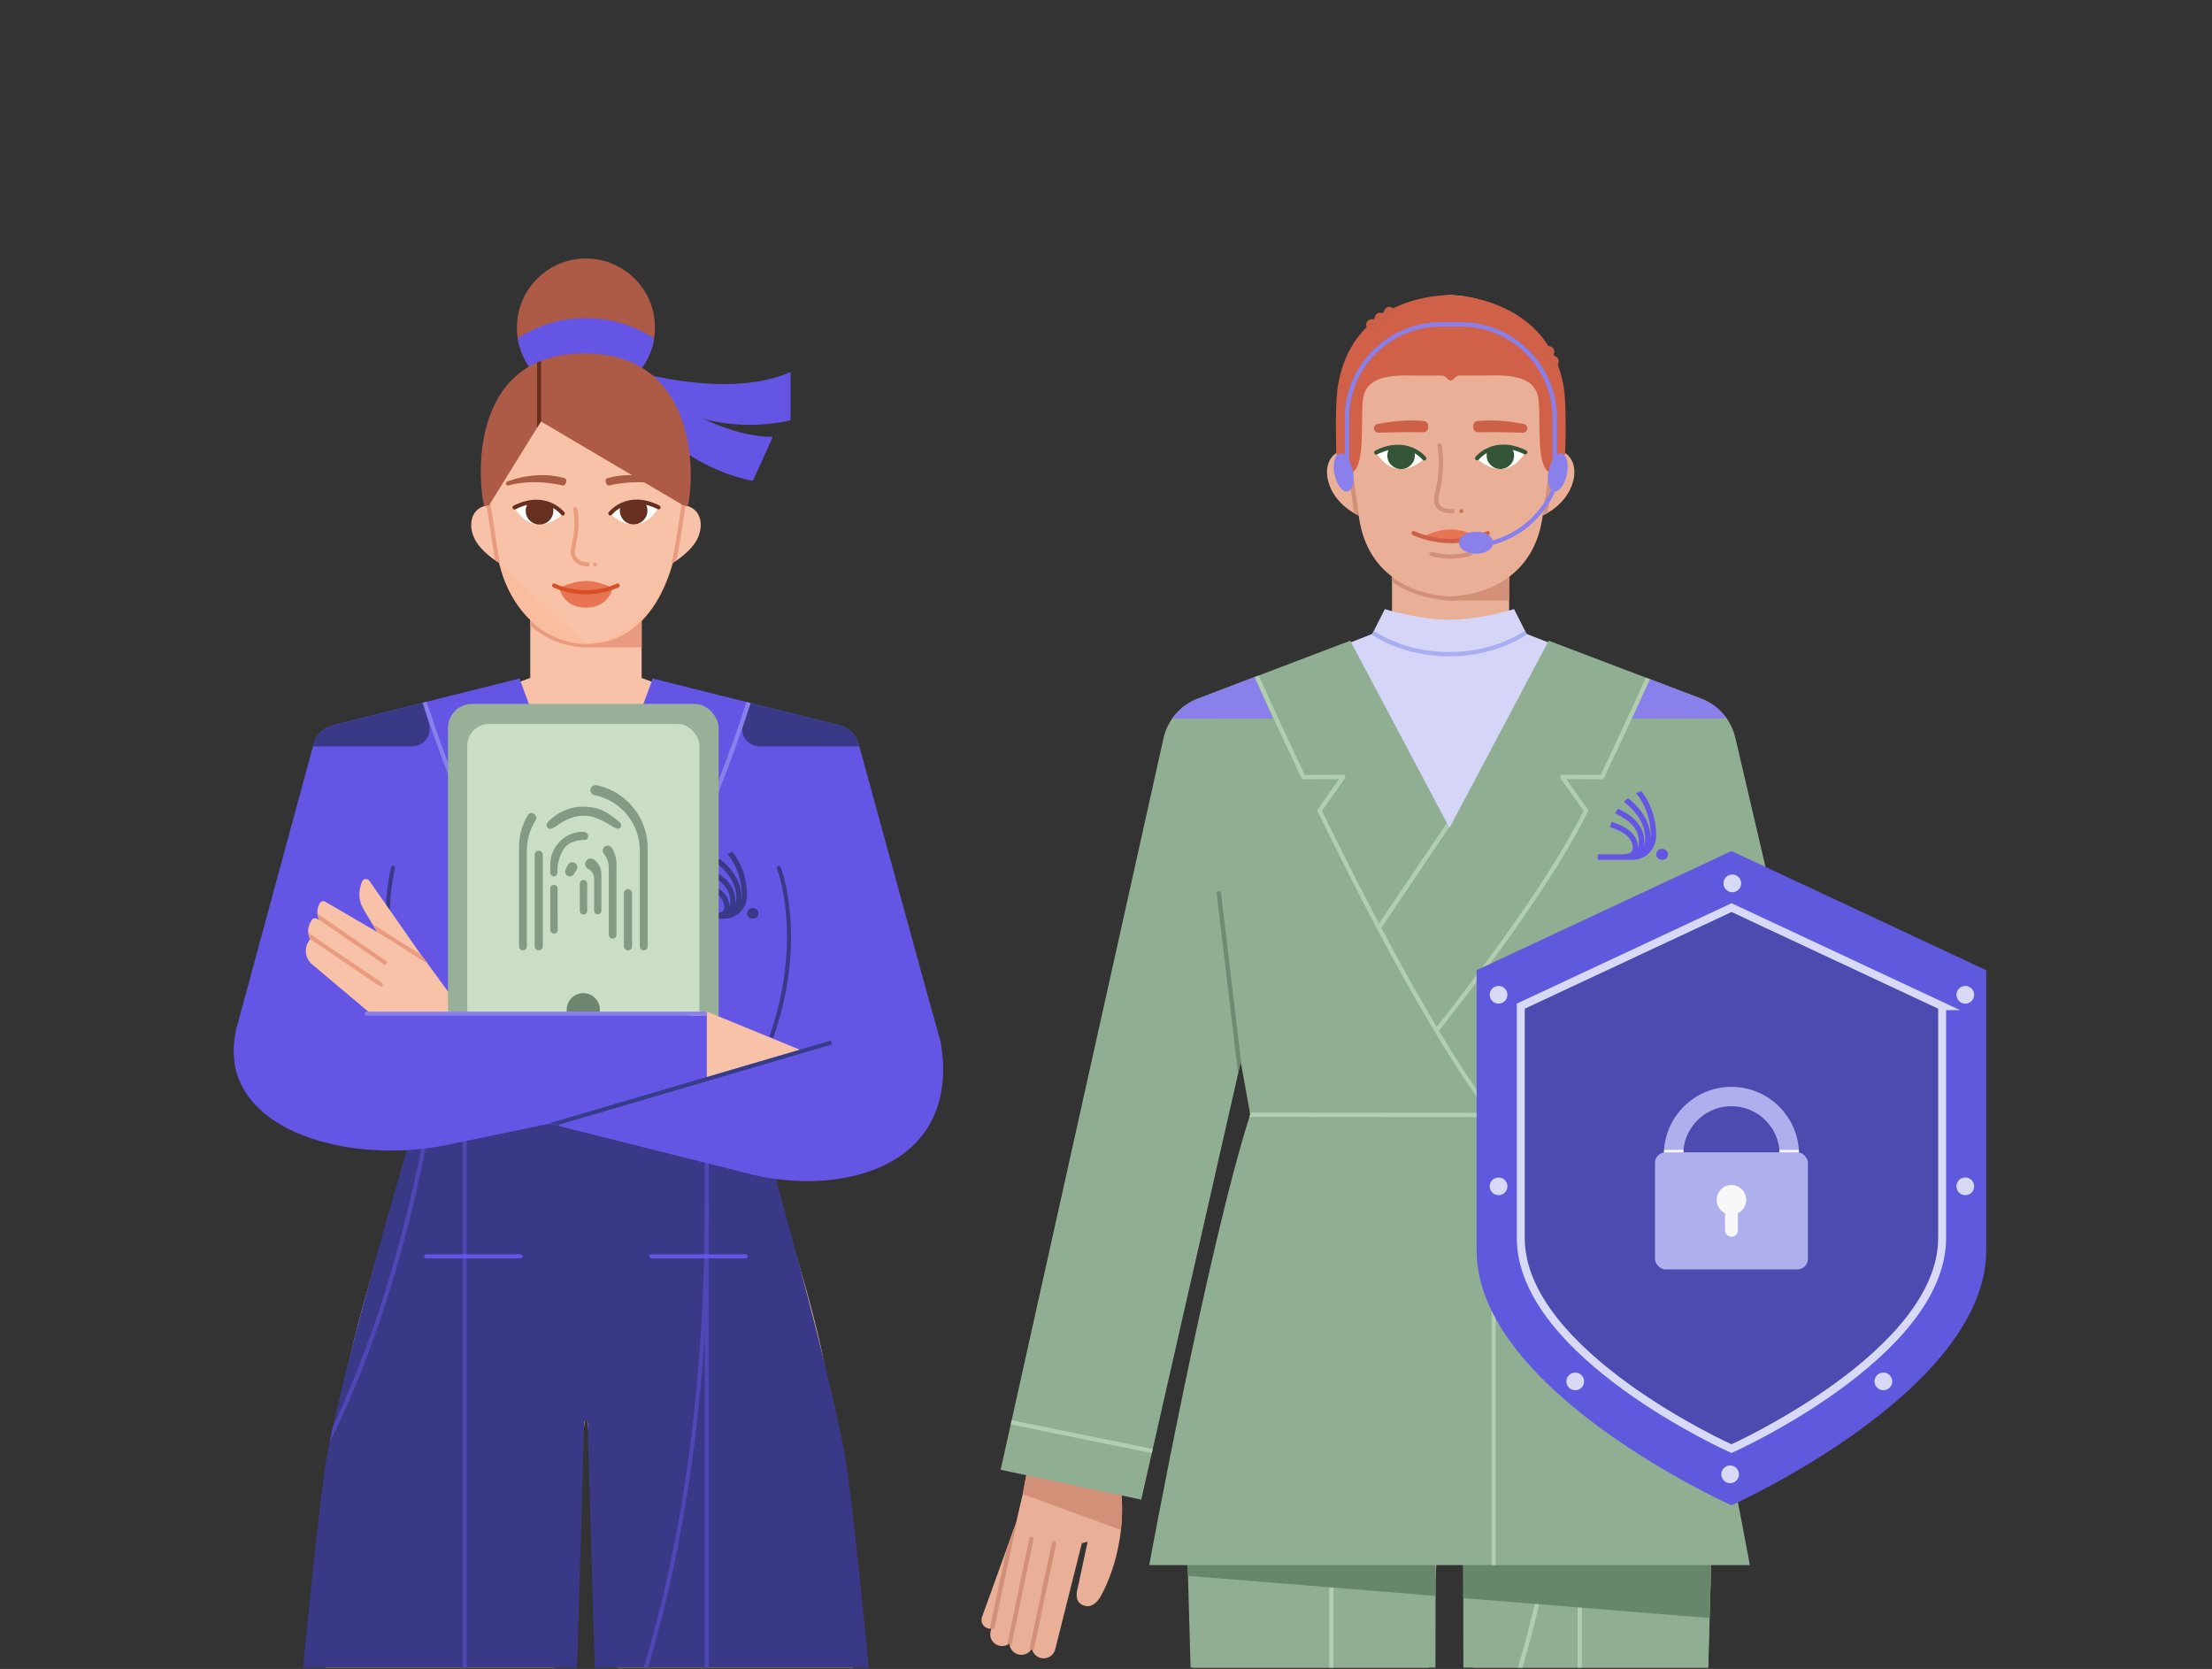 <?xml version="1.0" encoding="UTF-8"?>
<svg xmlns="http://www.w3.org/2000/svg" xmlns:xlink="http://www.w3.org/1999/xlink" id="Layer_1" data-name="Layer 1" viewBox="0 0 570 430">
  <rect x="0" y="0" width="570" height="430" fill="#333333" stroke="none"/>
  <defs>
    <style>
      .cls-1, .cls-2, .cls-3 {
        fill: none;
      }

      .cls-4 {
        clip-path: url(#clippath);
      }

      .cls-5 {
        fill: #f8c2a9;
      }

      .cls-6 {
        fill: #f8f8fa;
      }

      .cls-7 {
        fill: #eaaf97;
      }

      .cls-8 {
        fill: #e89b7f;
      }

      .cls-9 {
        fill: #fff;
      }

      .cls-10 {
        fill: #edb29a;
      }

      .cls-11 {
        fill: #e77453;
      }

      .cls-12 {
        fill: #fbbda0;
      }

      .cls-13 {
        fill: #672f20;
      }

      .cls-14 {
        fill: #67876b;
      }

      .cls-15 {
        fill: #98b097;
      }

      .cls-16 {
        fill: #8a80ec;
      }

      .cls-17 {
        fill: #8fae92;
      }

      .cls-18 {
        fill: #b3cdb1;
      }

      .cls-19 {
        fill: #d06148;
      }

      .cls-20 {
        fill: #a9aef3;
      }

      .cls-21 {
        fill: #b0afee;
      }

      .cls-22 {
        fill: #cd6148;
      }

      .cls-23 {
        fill: #d29079;
      }

      .cls-24 {
        fill: #c47657;
      }

      .cls-25 {
        fill: #ad5b46;
      }

      .cls-26 {
        fill: #d4d7f8;
      }

      .cls-27 {
        fill: #d4d5f7;
      }

      .cls-28 {
        fill: #d7d9f7;
      }

      .cls-29 {
        fill: #cadec5;
      }

      .cls-30 {
        fill: #d74f25;
      }

      .cls-31 {
        fill: #a95b46;
      }

      .cls-32 {
        fill: #363c88;
      }

      .cls-33 {
        fill: #6d866d;
      }

      .cls-34 {
        fill: #6f8a71;
      }

      .cls-35 {
        fill: #6455e4;
      }

      .cls-36 {
        fill: #3a3988;
      }

      .cls-37 {
        fill: #335437;
      }

      .cls-38 {
        fill: #5f5add;
      }

      .cls-39 {
        fill: #839b82;
      }

      .cls-40 {
        fill: #5046b5;
      }

      .cls-41 {
        fill: #4d4ab0;
        stroke: #d7d9f6;
        stroke-width: 2.05px;
      }

      .cls-41, .cls-2, .cls-3 {
        stroke-miterlimit: 10;
      }

      .cls-2 {
        stroke: #b0afee;
        stroke-width: 4.99px;
      }

      .cls-42 {
        clip-path: url(#clippath-1);
      }

      .cls-43 {
        clip-path: url(#clippath-4);
      }

      .cls-44 {
        clip-path: url(#clippath-3);
      }

      .cls-45 {
        clip-path: url(#clippath-2);
      }

      .cls-46 {
        clip-path: url(#clippath-7);
      }

      .cls-47 {
        clip-path: url(#clippath-8);
      }

      .cls-48 {
        clip-path: url(#clippath-6);
      }

      .cls-49 {
        clip-path: url(#clippath-5);
      }

      .cls-50 {
        clip-path: url(#clippath-9);
      }

      .cls-51 {
        clip-path: url(#clippath-14);
      }

      .cls-52 {
        clip-path: url(#clippath-13);
      }

      .cls-53 {
        clip-path: url(#clippath-12);
      }

      .cls-54 {
        clip-path: url(#clippath-10);
      }

      .cls-55 {
        clip-path: url(#clippath-15);
      }

      .cls-56 {
        clip-path: url(#clippath-17);
      }

      .cls-57 {
        clip-path: url(#clippath-11);
      }

      .cls-3 {
        stroke: #f8f8fa;
        stroke-linecap: round;
        stroke-width: .64px;
      }
    </style>
    <clipPath id="clippath">
      <rect class="cls-1" x=".47" width="570" height="429.65"></rect>
    </clipPath>
    <clipPath id="clippath-1">
      <path class="cls-1" d="m150.99,143.22c-7.93,0-14.35,6.43-14.35,14.35v29.41c0,7.93,6.43,14.35,14.35,14.35s14.35-6.43,14.35-14.35v-29.41c0-7.93-6.43-14.35-14.35-14.35Z"></path>
    </clipPath>
    <clipPath id="clippath-2">
      <path class="cls-5" d="m150.81,165.56h0c.06,0,.12,0,.18,0,.06,0,.12,0,.18,0h0c9.18-.21,17.88-8.33,22.1-20.46,1.04-.63,5.16-3.28,6.6-6.63,1.72-4.01.26-8-3.96-8.32,0-.41.02-.81.02-1.22v-11.85c0-14.1-10.28-25.25-24.27-25.69-.16,0-.32,0-.49-.01h0c-.06,0-.11,0-.17,0-.06,0-.11,0-.17,0h0c-.16.01-.33.01-.49.02-13.99.44-24.27,11.59-24.27,25.69v11.85c0,.4,0,.8.02,1.2-4.22.33-5.68,4.31-3.96,8.32,1.43,3.35,5.53,5.99,6.59,6.63"></path>
    </clipPath>
    <clipPath id="clippath-3">
      <circle class="cls-1" cx="150.99" cy="84.38" r="17.78"></circle>
    </clipPath>
    <clipPath id="clippath-4">
      <path class="cls-1" d="m150.57,91.03c-28.5,0-27.87,29.9-25.83,39.34l1.33-.25,13.33-21.53,11.6,6.85,24.93,14.68,1.33.25c2.03-9.44,1.8-39.35-26.69-39.34Z"></path>
    </clipPath>
    <clipPath id="clippath-5">
      <path class="cls-1" d="m218.59,380.63c-2.81-22.28-23.16-90.6-23.16-90.6h-88.88s-20.35,68.32-23.16,90.6c-9.31,73.84-25.94,296.52-25.94,296.52h84.14l8.95-310.66c.02-.57.87-.57.89,0l8.95,310.66h84.14s-16.63-222.68-25.94-296.52Z"></path>
    </clipPath>
    <clipPath id="clippath-6">
      <path class="cls-7" d="m288.6,381.36l-.02.04c.02-4.03-.5-7.86-.56-10.21l-20.93-3.1s-2.4,10.23-3.52,16.78h0s-1.75,7.48-1.75,7.48l-8.81,24.36c-.38,1.18.29,2.44,1.5,2.81.31.09.62.12.92.09l-.21.92c-.32,1.63.77,3.2,2.43,3.51.92.17,1.82-.08,2.49-.61.03,1.32.95,2.51,2.32,2.84,1.41.34,2.82-.34,3.45-1.55.18,1.16,1.05,2.16,2.29,2.46h0c1.64.4,3.3-.59,3.7-2.2l6.88-27.38c.52-.11,1.02-.25,1.49-.41h0s-2.58,12.04-2.58,12.04c-.4,1.61-.58,3.68,1.63,4.43,2.51.85,4.1-2.04,4.1-2.04,0,0,7.82-12.4,5.18-30.25Z"></path>
    </clipPath>
    <clipPath id="clippath-7">
      <path class="cls-7" d="m420.96,336.52v.05c2.34-3.28,5.01-6.07,6.44-7.94l18.77,9.76s-4.05,9.69-6.99,15.66h0s-2.96,7.09-2.96,7.09l-7.15,24.89c-.39,1.18-1.67,1.81-2.86,1.4-.3-.1-.57-.26-.8-.46l-.36.87c-.7,1.51-2.5,2.14-4.03,1.42-.85-.4-1.43-1.13-1.66-1.96-.8,1.05-2.24,1.47-3.55.94-1.34-.55-2.09-1.93-1.89-3.28-.83.84-2.12,1.13-3.3.65h0c-1.56-.64-2.33-2.41-1.71-3.95l10.49-26.21c-.36-.4-.68-.8-.97-1.21h0s-4.97,11.26-4.97,11.26c-.62,1.54-1.69,3.32-3.92,2.63-2.53-.79-2.12-4.06-2.12-4.06,0,0,.94-14.63,13.55-27.55Z"></path>
    </clipPath>
    <clipPath id="clippath-8">
      <path class="cls-1" d="m373.83,129.2c-8.34,0-15.11,6.64-15.11,14.83v26.32c0,8.19,6.76,14.83,15.11,14.83s15.11-6.64,15.11-14.83v-26.32c0-8.19-6.76-14.83-15.11-14.83Z"></path>
    </clipPath>
    <clipPath id="clippath-9">
      <path class="cls-1" d="m399.41,115.58c.03-.33.05-.59.05-.78.12-2.41,0-10.59,0-12.24,0-14.45-10.66-25.9-25.22-26.52v-.04s-.24.01-.42.02c-.18,0-.42-.02-.42-.02v.04c-14.56.62-25.22,12.07-25.22,26.52,0,1.66-.12,9.84,0,12.24,0,.19.03.46.05.78-4.85.1-7.12,3.68-6.02,8.21,1.47,6.08,7.4,8.82,7.91,9.05,1.99,15.28,13.86,20.24,23.15,20.78v.05c.18,0,.37-.01.55-.02.19,0,.37.02.55.02v-.05c9.29-.54,21.16-5.5,23.15-20.78.51-.23,6.44-2.97,7.91-9.05,1.1-4.53-1.17-8.11-6.02-8.21Z"></path>
    </clipPath>
    <clipPath id="clippath-10">
      <path class="cls-1" d="m373.7,216.07l26.13-50.22-6.45-2.53-3.23-6.39s-8.44,2.71-16.65,2.73c-8.22-.02-16.65-2.73-16.65-2.73l-3.23,6.39-6.45,2.53,26.13,50.22v.8l.21-.4.21.4v-.8Z"></path>
    </clipPath>
    <clipPath id="clippath-11">
      <path class="cls-1" d="m313.85,678.05l-8.31-292.74h64.43s-.47,292.74-.47,292.74h-55.65Zm119.29,1.08l8.31-293.82h-64.43s.47,293.82.47,293.82h55.65Z"></path>
    </clipPath>
    <clipPath id="clippath-12">
      <path class="cls-1" d="m447.06,362.93l36.23-7.69-36.08-165.01c-1.04-4.68-4.37-8.53-8.85-10.23l-39.28-14.93-25.57,48.24-25.57-48.24-39.28,14.93c-4.48,1.7-7.81,5.55-8.85,10.23l-41.96,188.45,36.23,7.69,25.64-112.76,2.44,13.52c-10.98,34.21-26.02,116.11-26.02,116.11h154.77s-15.04-81.9-26.02-116.11l2.44-13.52,19.76,89.32Z"></path>
    </clipPath>
    <clipPath id="clippath-13">
      <path class="cls-1" d="m237.96,262.52l-.04-.16h0s-16.57-70.39-16.57-70.39c-.6-2.51-2.54-4.48-5.05-5.11l-48.08-12.05-17.18,46.49-17.18-46.49-48.08,12.05c-2.51.63-4.45,2.6-5.05,5.11l-16.54,70.55h0c-6.08,25.67,24.54,37.75,50.41,32.58l27-5.6,50.01,12.56c23.73,6.64,51.83-6.63,46.36-39.54Zm-52.73,0h0s.02,0,.02,0h-.02Z"></path>
    </clipPath>
    <clipPath id="clippath-14">
      <path class="cls-1" d="m95.41,261.06l23.8.29c-.07-.2.66-.54.54-.73l-11.08-14.4-13.46-19.24c-.49-.79-1.67-.65-1.96.24l-.27.82c-.69,2.08-.43,4.36.69,6.23l3.5,5.85-13.34-7.79c-.51-.3-1.15-.12-1.45.39h0c-.8,1.39-.77,3.04-.08,4.36l-.58-.34c-.51-.3-1.15-.12-1.45.39l-.27.47c-.79,1.39-.77,3.03-.08,4.36,0,0-.01.01-.02.02l-.31.44c-1.41,2.04-.91,4.85,1.11,6.28l14.68,12.36h0Z"></path>
    </clipPath>
    <clipPath id="clippath-15">
      <path class="cls-1" d="m237.92,262.34l-.04-.16h0s-16.57-70.39-16.57-70.39c-.6-2.51-2.54-4.48-5.05-5.11l-48.08-12.05-17.18,46.49-17.18-46.49-48.08,12.05c-2.51.63-4.45,2.6-5.05,5.11l-16.54,70.55h0c-6.08,25.67,24.54,37.75,50.41,32.58l27-5.6,50.01,12.56c23.73,6.64,51.83-6.63,46.36-39.54Zm-52.73,0h0s.02,0,.02,0h-.02Z"></path>
    </clipPath>
    <clipPath id="clippath-17">
      <path class="cls-1" d="m463.57,297.43h-4.99c0-6.84-5.57-12.41-12.41-12.41s-12.41,5.57-12.41,12.41h-4.99c0-9.6,7.81-17.4,17.4-17.4s17.4,7.81,17.4,17.4Z"></path>
    </clipPath>
  </defs>
  <g class="cls-4">
    <g>
      <g>
        <path class="cls-5" d="m133.54,141.6s-4.95-2.79-6.53-6.46c-1.71-3.99-.12-7.96,4.32-7.96l2.21,14.43Z"></path>
        <path class="cls-1" d="m175.58,141.63s4.95-2.79,6.53-6.46c1.71-3.99.12-7.96-4.32-7.96l-2.21,14.43Z"></path>
      </g>
      <g>
        <path class="cls-35" d="m160.41,94.81s26.4,8.59,43.31,1.03v12.43s-25.5,7.11-43.31-13.46Z"></path>
        <path class="cls-35" d="m160.07,93.81s20.53,18.68,39.06,18.75l-5.11,11.33s-26.17-4.01-33.94-30.08Z"></path>
      </g>
      <path class="cls-5" d="m150.99,360.67c0-17.17,13.92-31.09,31.09-31.09,15.2,0,27.85,10.91,30.56,25.32,0,0,12.76,54.16,4.63,153.1-.46,13.44-10.86,24.85-24.28,24.85-13.42,0-23.17-10.16-24.29-24.29l-17.72-145.08.13-.02c-.08-.92-.13-1.85-.13-2.79Z"></path>
      <path class="cls-5" d="m150.99,360.67c0-17.17-13.92-31.09-31.09-31.09-15.2,0-27.85,10.91-30.56,25.32,0,0-8.32,29.79-4.63,153.1.46,13.44,10.86,24.85,24.28,24.85s23.17-10.16,24.29-24.29l17.72-145.08-.13-.02c.08-.92.13-1.85.13-2.79Z"></path>
      <path class="cls-5" d="m196.64,297.89c-2.12-7.44-2.61-15.25-1.43-22.89l17.56-82.56-61.81-23.15-61.74,23.13,17.56,82.56c1.18,7.64.69,15.45-1.43,22.89,0,0-16.5,49.01-17.54,65.62h126.47c-2.23-24.15-17.63-65.59-17.63-65.59Z"></path>
      <path class="cls-5" d="m150.99,143.22c-7.93,0-14.35,6.43-14.35,14.35v29.41c0,7.93,6.43,14.35,14.35,14.35s14.35-6.43,14.35-14.35v-29.41c0-7.93-6.43-14.35-14.35-14.35Z"></path>
      <g class="cls-42">
        <path class="cls-8" d="m165.39,138.05c0-7.93-6.43-14.35-14.35-14.35v43.06h14.35v-28.7Z"></path>
        <path class="cls-8" d="m151.16,166.79h-.24s-.63,0-.63,0v-.02c-6.71-.3-12.83-3.65-17.28-9.47-5.13-6.71-7.72-16.28-7.47-27.69.04-1.75.02-6.72,0-9.69v-2.15c0-14.49,10.63-25.76,24.75-26.21h0s.53-.02.53-.02h.23s.64,0,.64,0v.02c14.12.46,24.76,11.72,24.76,26.21v11.85c0,19.59-11.28,36.43-24.75,37.14v.02h-.53Zm0-.52h0,0Zm-.18-.53h.05s.12,0,.12,0c13.14-.29,24.24-16.82,24.24-36.11v-11.85c0-13.92-10.22-24.74-23.76-25.16h-1.28c-13.55.43-23.77,11.24-23.77,25.16v2.14c.02,2.97.04,7.95,0,9.72-.37,17.12,7.06,35.72,24.24,36.1h.16Z"></path>
      </g>
      <path class="cls-12" d="m151.65,91.74c-.16,0-.32,0-.49-.01h0c-.06,0-.11,0-.17,0-.06,0-.11,0-.17,0h0c-.16.01-.33.01-.49.02-13.99.44-24.27,11.59-24.27,25.69,0,1.61-.11,9.52,0,11.85.11,2.41,2.64,16.15,2.64,16.15,3.36,13.37,13,20.28,22.11,20.49h0c.06,0,.12,0,.18,0,.06,0,.12,0,.18,0h0c8.92-.2,17.6-5.29,22.1-20.46,0,0,2.27-11.19,2.66-16.18.18-2.33,0-10.25,0-11.85,0-14.1-10.28-25.25-24.27-25.69Z"></path>
      <g>
        <path class="cls-5" d="m150.81,165.56h0c.06,0,.12,0,.18,0,.06,0,.12,0,.18,0h0c9.18-.21,17.88-8.33,22.1-20.46,1.04-.63,5.16-3.28,6.6-6.63,1.72-4.01.26-8-3.96-8.32,0-.41.02-.81.02-1.22v-11.85c0-14.1-10.28-25.25-24.27-25.69-.16,0-.32,0-.49-.01h0c-.06,0-.11,0-.17,0-.06,0-.11,0-.17,0h0c-.16.01-.33.01-.49.02-13.99.44-24.27,11.59-24.27,25.69v11.85c0,.4,0,.8.02,1.2-4.22.33-5.68,4.31-3.96,8.32,1.43,3.35,5.53,5.99,6.59,6.63"></path>
        <g class="cls-45">
          <path class="cls-8" d="m128.38,146.16c-.25,0-.47-.18-.52-.43-.65-3.5-1.21-7.24-1.66-10.24-.38-2.51-.74-4.88-.9-5.38-.06-.08-.11-.18-.12-.28-.03-.29.19-.55.48-.57.64-.06.65-.07,1.58,6.08.45,3,1.01,6.72,1.66,10.21.05.29-.14.56-.42.61-.03,0-.06,0-.1,0Z"></path>
          <path class="cls-8" d="m173.43,146.48s-.08,0-.12-.01c-.28-.06-.46-.35-.4-.63.98-4.28,1.71-9.2,2.2-12.46.57-3.82.58-3.83.89-4.01.25-.15.57-.07.72.18.11.18.1.39,0,.55-.1.33-.33,1.84-.56,3.44-.49,3.27-1.23,8.22-2.21,12.54-.06.24-.27.41-.51.41Z"></path>
        </g>
      </g>
      <g>
        <path class="cls-8" d="m151.44,145.96h0c-.1,0-2.4-.05-3.62-1.63-.74-.96-.92-2.24-.54-3.81,1.06-4.29.83-7.41.45-9.27-.06-.28.13-.56.41-.62.29-.06.56.12.62.41.4,1.96.65,5.24-.46,9.73-.3,1.24-.19,2.21.34,2.91.91,1.18,2.79,1.23,2.81,1.23.29,0,.52.24.52.53,0,.29-.24.52-.53.52Z"></path>
        <ellipse class="cls-8" cx="153.32" cy="145.43" rx=".5" ry=".48"></ellipse>
      </g>
      <ellipse class="cls-8" cx="150.99" cy="290.03" rx="1.2" ry="1.55"></ellipse>
      <g>
        <path class="cls-11" d="m150.99,149.68c-2.75,0-5.33,1.15-6.88,1.79,0,0,3.33,1.19,6.88,1.14,3.55.05,6.88-1.14,6.88-1.14-1.54-.64-4.12-1.79-6.88-1.79Z"></path>
        <path class="cls-11" d="m150.99,152.61l-6.88-1.14s.9,5.09,6.88,5.09,6.88-5.09,6.88-5.09l-6.88,1.14Z"></path>
        <path class="cls-30" d="m150.99,153.14c-3.25,0-6.57-.92-8.43-1.83-.26-.13-.37-.44-.24-.7.13-.26.44-.37.7-.24,1.3.64,4.45,1.72,7.96,1.72s6.66-1.08,7.96-1.72c.26-.13.58-.02.7.24.13.26.02.58-.24.7-1.86.91-5.18,1.83-8.43,1.83Z"></path>
      </g>
      <g>
        <path class="cls-9" d="m145.19,132.38s-4.46-5.72-12.6-1.63c0,0,4.36,8.72,12.6,1.63Z"></path>
        <path class="cls-13" d="m145.03,132.84c-.16,0-.31-.07-.42-.21-.17-.22-4.15-5.25-11.78-1.41-.26.13-.58.03-.71-.23-.13-.26-.03-.58.23-.71,8.43-4.24,13.05,1.65,13.09,1.71.18.23.13.56-.1.74-.09.07-.21.11-.32.11Z"></path>
        <path class="cls-13" d="m142.23,130.05c.41.21.32.88.35,1.37.1,1.97-1.42,3.64-3.38,3.73-1.97.1-3.64-1.42-3.73-3.38-.04-.85.22-1.64.68-2.28,0,0,3.13-.99,6.09.55Z"></path>
      </g>
      <g>
        <path class="cls-31" d="m145.94,123.86h0c-.02.31-.11.6-.27.87l-.02.04c-.14.24-.43.37-.71.3-1.69-.41-7.81-1.64-13.9-.01-.26.07-.53-.06-.63-.31h0c-.1-.27.03-.57.3-.68,1.75-.68,8.01-2.79,14.76-.87.29.08.49.36.47.67Z"></path>
        <path class="cls-31" d="m156.04,123.86h0c.02.31.11.6.27.87l.02.04c.14.24.43.37.71.3,1.69-.41,7.81-1.64,13.9-.01.26.07.53-.06.63-.31h0c.1-.27-.03-.57-.3-.68-1.75-.68-8.01-2.79-14.76-.87-.29.08-.49.36-.47.67Z"></path>
      </g>
      <g>
        <path class="cls-9" d="m157.11,132.35s4.46-5.72,12.6-1.63c0,0-4.36,8.72-12.6,1.63Z"></path>
        <path class="cls-13" d="m157.27,132.81c-.11,0-.22-.03-.32-.11-.23-.18-.28-.51-.1-.74.05-.06,4.66-5.95,13.09-1.71.26.13.36.45.23.71-.13.26-.45.36-.71.23-7.66-3.85-11.74,1.36-11.78,1.41-.1.14-.26.21-.42.21Z"></path>
        <path class="cls-13" d="m160.07,130.01c-.41.21-.32.88-.35,1.37-.1,1.97,1.42,3.64,3.38,3.73s3.64-1.42,3.73-3.38c.04-.85-.22-1.64-.68-2.28,0,0-3.13-.99-6.09.55Z"></path>
      </g>
      <circle class="cls-25" cx="150.99" cy="84.38" r="17.78"></circle>
      <g class="cls-44">
        <path class="cls-35" d="m150.95,146.46c-17.79,0-32.26-14.47-32.26-32.26s14.47-32.26,32.26-32.26,32.26,14.47,32.26,32.26-14.47,32.26-32.26,32.26Zm0-46.99c-8.12,0-14.73,6.61-14.73,14.73s6.61,14.73,14.73,14.73,14.73-6.61,14.73-14.73-6.61-14.73-14.73-14.73Z"></path>
      </g>
      <path class="cls-25" d="m150.57,91.03c-28.5,0-27.87,29.9-25.83,39.34l1.33-.25,13.33-21.53,11.6,6.85,24.93,14.68,1.33.25c2.03-9.44,1.8-39.35-26.69-39.34Z"></path>
      <g class="cls-43">
        <path class="cls-13" d="m138.91,112.28c-.29,0-.53-.24-.53-.53v-20.04c0-.29.24-.53.53-.53s.53.24.53.53v20.04c0,.29-.24.53-.53.53Z"></path>
      </g>
      <polygon class="cls-26" points="150.99 236.06 166.18 194.21 135.8 194.21 150.99 236.06"></polygon>
      <path class="cls-36" d="m218.59,380.63c-2.81-22.28-22.97-92.15-22.97-92.15h-88.48s-20.94,69.87-23.75,92.15c-9.31,73.84-25.94,296.52-25.94,296.52h84.14l8.95-310.66c.02-.57.87-.57.89,0l8.95,310.66h84.14s-16.63-222.68-25.94-296.52Z"></path>
      <g class="cls-49">
        <g>
          <path class="cls-40" d="m-5.05,446.23v-1.05c.31,0,31.39-.43,62.08-33.83,18.04-19.64,32.42-46.66,42.74-80.32,12.91-42.11,19.45-94.76,19.45-156.51h1.05c0,61.89-6.57,114.69-19.52,156.91-10.37,33.81-24.85,60.97-43.01,80.72-16.19,17.59-32.38,25.93-43.1,29.82-11.65,4.23-19.36,4.28-19.68,4.28Z"></path>
          <path class="cls-40" d="m-5.05,579.32h0v-1.05h0c.49,0,47.22-.37,93.33-33.47,27.08-19.44,48.67-46.21,64.15-79.56,19.36-41.72,29.18-93.91,29.18-155.13h1.05c0,61.39-9.86,113.75-29.3,155.61-15.56,33.52-37.27,60.42-64.52,79.97-46.37,33.27-93.38,33.64-93.9,33.64Z"></path>
          <rect class="cls-40" x="-5.05" y="208.46" width="249.58" height="1.05"></rect>
          <rect class="cls-40" x="119.21" y="174.51" width="1.05" height="542.31"></rect>
          <rect class="cls-40" x="181.61" y="174.51" width="1.05" height="542.31"></rect>
        </g>
        <g>
          <path class="cls-35" d="m134.12,324.21h-24.29c-.29,0-.53-.24-.53-.53s.24-.53.53-.53h24.29c.29,0,.53.24.53.53s-.24.53-.53.53Z"></path>
          <path class="cls-35" d="m192.15,324.21h-24.29c-.29,0-.53-.24-.53-.53s.24-.53.53-.53h24.29c.29,0,.53.24.53.53s-.24.53-.53.53Z"></path>
        </g>
      </g>
      <path class="cls-35" d="m242.38,268.62l-21.03-76.65c-.6-2.51-2.54-4.48-5.05-5.11l-48.08-12.05-17.18,46.49-17.18-46.49-48.08,12.05c-2.51.63-4.45,2.6-5.05,5.11l-19.79,72.91c-6.08,25.67,27.79,35.39,53.66,30.22l27-5.6,50.01,12.56c23.73,6.64,56.25-.53,50.79-33.44Zm-57.16-6.1h0s.02,0,.02,0h-.02Z"></path>
      <g>
        <g>
          <g>
            <path class="cls-7" d="m373.45,355.99c-.8-17.36-15.79-30.79-33.48-30-15.66.7-28.17,12.3-30.29,26.99,0,0-7.17,30.5,2.39,154.96,1.1,13.56,12.35,24.62,26.17,24,13.82-.62,23.39-11.33,23.88-25.67l11.46-147.45h-.13c.04-.94.04-1.89,0-2.84Z"></path>
            <path class="cls-7" d="m374.29,355.99c.8-17.36,15.79-30.79,33.48-30,15.66.7,28.17,12.3,30.29,26.99,0,0,7.17,30.5-2.39,154.96-1.1,13.56-12.35,24.62-26.17,24-13.82-.62-23.39-11.33-23.88-25.67l-11.46-147.45h.13c-.04-.94-.04-1.89,0-2.84Z"></path>
          </g>
          <g>
            <path class="cls-10" d="m422.73,294.22c-2.27-7.53-2.8-15.43-1.53-23.16l18.83-83.54-66.29-23.43-66.21,23.4,18.83,83.54c1.26,7.73.74,15.64-1.53,23.16,0,0-15.16,49.58-16.28,66.4h130.57c-2.39-24.44-16.4-66.37-16.4-66.37Z"></path>
            <path class="cls-7" d="m373.79,130.3c-8.34,0-15.09,6.5-15.09,14.52v25.69c0,8.02,6.76,14.52,15.09,14.52s15.09-6.5,15.09-14.52v-25.69c0-8.02-6.76-14.52-15.09-14.52Z"></path>
          </g>
          <g>
            <g>
              <path class="cls-5" d="m290.36,362.96c.18,6.78,4.14,25.75-11.82,26.76-6.89.44-13.88-5.26-12.82-11.96,1.02-6.43,3.71-17.91,3.71-17.91l20.93,3.1Z"></path>
              <path class="cls-7" d="m300.84,275.42c-7.98-1.79-15.93,3.1-17.76,10.93l-17.01,83.21c-1.83,7.83-1.27,13.03,6.71,14.83,7.98,1.79,11.73-1.95,13.9-9.7,1.72-6.12,25.29-81.85,25.29-81.85,1.83-7.83-3.16-15.63-11.14-17.43Z"></path>
              <path class="cls-7" d="m320.77,185.52c-8-1.72-15.9,3.24-17.66,11.09l-20.28,90.6c-1.76,7.85,3.3,15.61,11.3,17.33,8,1.72,15.9-3.24,17.66-11.09l20.28-90.6c1.76-7.85-3.3-15.61-11.3-17.33Z"></path>
              <g>
                <path class="cls-7" d="m288.6,381.36l-.02.04c.02-4.03-.5-7.86-.56-10.21l-20.93-3.1s-2.4,10.23-3.52,16.78h0s-1.75,7.48-1.75,7.48l-8.81,24.36c-.38,1.18.29,2.44,1.5,2.81.31.09.62.12.92.09l-.21.92c-.32,1.63.77,3.2,2.43,3.51.92.17,1.82-.08,2.49-.61.03,1.32.95,2.51,2.32,2.84,1.41.34,2.82-.34,3.45-1.55.18,1.16,1.05,2.16,2.29,2.46h0c1.64.4,3.3-.59,3.7-2.2l6.88-27.38c.52-.11,1.02-.25,1.49-.41h0s-2.58,12.04-2.58,12.04c-.4,1.61-.58,3.68,1.63,4.43,2.51.85,4.1-2.04,4.1-2.04,0,0,7.82-12.4,5.18-30.25Z"></path>
                <g class="cls-48">
                  <path class="cls-23" d="m265.89,425.28s-.08,0-.12-.01c-.3-.06-.49-.36-.43-.66l5.73-27.13c.06-.3.36-.49.66-.43.3.06.49.36.43.66l-5.73,27.13c-.06.26-.29.44-.54.44Zm-5.73-1.2s-.08,0-.11-.01c-.3-.06-.49-.36-.43-.65l5.63-27.04c.06-.3.36-.49.65-.43.3.06.49.36.43.65l-5.63,27.04c-.05.26-.28.44-.54.44Zm-4.44-4.38s-.08,0-.12-.01c-.3-.06-.49-.36-.43-.66l5.71-26.78c.06-.3.36-.49.66-.43.3.06.49.36.43.66l-5.71,26.78c-.06.26-.29.44-.54.44Z"></path>
                  <polygon class="cls-23" points="262.22 384.45 294.23 396.16 297.99 382.29 263.54 376.15 262.22 384.45"></polygon>
                </g>
              </g>
            </g>
            <g>
              <path class="cls-5" d="m427.4,328.62c-4.12,5.39-18.46,18.43-6.12,28.61,5.33,4.4,14.33,3.88,17.4-2.17,2.95-5.8,7.5-16.68,7.5-16.68l-18.77-9.76Z"></path>
              <path class="cls-7" d="m457.16,273.92c7.47,3.33,10.93,12,7.72,19.37l-36.04,76.9c-3.21,7.37-6.77,11.21-14.24,7.88-7.47-3.33-8.24-8.57-5.36-16.08,2.27-5.94,28.58-80.76,28.58-80.76,3.21-7.37,11.87-10.65,19.34-7.32Z"></path>
              <path class="cls-7" d="m426.89,185.52c8-1.72,15.9,3.24,17.66,11.09l20.28,90.6c1.76,7.85-3.3,15.61-11.3,17.33-8,1.72-15.9-3.24-17.66-11.09l-20.28-90.6c-1.76-7.85,3.3-15.61,11.3-17.33Z"></path>
              <g>
                <path class="cls-7" d="m420.96,336.52v.05c2.34-3.28,5.01-6.07,6.44-7.94l18.77,9.76s-4.05,9.69-6.99,15.66h0s-2.96,7.09-2.96,7.09l-7.15,24.89c-.39,1.18-1.67,1.81-2.86,1.4-.3-.1-.57-.26-.8-.46l-.36.87c-.7,1.51-2.5,2.14-4.03,1.42-.85-.4-1.43-1.13-1.66-1.96-.8,1.05-2.24,1.47-3.55.94-1.34-.55-2.09-1.93-1.89-3.28-.83.84-2.12,1.13-3.3.65h0c-1.56-.64-2.33-2.41-1.71-3.95l10.49-26.21c-.36-.4-.68-.8-.97-1.21h0s-4.97,11.26-4.97,11.26c-.62,1.54-1.69,3.32-3.92,2.63-2.53-.79-2.12-4.06-2.12-4.06,0,0,.94-14.63,13.55-27.55Z"></path>
                <g class="cls-46">
                  <path class="cls-23" d="m413.6,385.4c-.21-.15-.29-.43-.18-.67l11.27-25.34c.12-.28.45-.4.73-.28.28.13.4.45.28.73l-11.27,25.34c-.12.28-.45.4-.73.28-.04-.02-.07-.04-.1-.06Zm5.34,2.39c-.21-.15-.29-.43-.18-.67l11.3-25.2c.12-.28.45-.4.73-.28.28.12.4.45.28.73l-11.3,25.2c-.12.28-.45.4-.73.28-.04-.02-.07-.03-.1-.06Zm6.17-.95c-.21-.15-.29-.43-.18-.67l11.08-25.04c.12-.28.45-.41.73-.28.28.12.41.45.28.73l-11.08,25.04c-.12.28-.45.41-.73.28-.04-.02-.07-.04-.1-.06Z"></path>
                  <polygon class="cls-23" points="443.77 348.25 410.97 338.96 416.06 325.52 447.57 340.76 443.77 348.25"></polygon>
                </g>
              </g>
            </g>
          </g>
          <g class="cls-47">
            <path class="cls-23" d="m388.89,125.05c0-8.19-6.76-14.83-15.11-14.83v44.48h15.11v-29.66Z"></path>
            <path class="cls-23" d="m374.25,76v.04c14.56.62,25.22,12.07,25.22,26.52,0,1.66.12,9.84,0,12.24-.12,2.49-1.83,17.19-1.83,17.19-1.65,15.96-13.79,21.08-23.26,21.63,0,0-.3.03-.49.03-.02,0-.04,0-.06,0-.02,0-.04,0-.06,0-.19,0-.49-.03-.49-.03-9.46-.55-21.61-5.68-23.26-21.63,0,0-1.71-14.7-1.83-17.19-.12-2.41,0-10.59,0-12.24,0-14.45,10.66-25.9,25.22-26.52v-.04s.24.01.42.02c.18,0,.42-.02.42-.02m-.84-1.11c-.12,0-.23.02-.34.05-14.83.78-25.98,12.6-25.98,27.61,0,.41,0,1.2-.02,2.21-.03,3.08-.07,8.24.02,10.09.12,2.49,1.77,16.66,1.84,17.26,2.04,19.78,19.1,22.31,24.29,22.61,0,0,.34.03.56.03h.06s.06,0,.06,0c.23,0,.6-.03.6-.03,5.15-.3,22.21-2.82,24.26-22.62.07-.59,1.72-14.75,1.84-17.25.09-1.85.04-7.01.02-10.09,0-1.01-.02-1.8-.02-2.21,0-15.02-11.16-26.85-26.01-27.61-.1-.03-.21-.05-.32-.05-.01,0-.03,0-.04,0l-.38.02-.38-.02s-.03,0-.05,0h0Z"></path>
          </g>
          <path class="cls-7" d="m399.47,102.56c0-14.45-10.66-25.9-25.22-26.52v-.04s-.24.01-.42.02c-.18,0-.42-.02-.42-.02v.04c-14.56.62-25.22,12.07-25.22,26.52,0,1.66-.12,9.84,0,12.24.12,2.49,1.83,17.19,1.83,17.19,1.65,15.96,13.79,21.08,23.25,21.63,0,0,.37.03.55.03.19,0,.55-.03.55-.03,9.46-.55,21.61-5.68,23.26-21.63,0,0,1.71-14.7,1.83-17.19.12-2.41,0-10.59,0-12.24Z"></path>
          <path class="cls-7" d="m350.16,132.86s-6.41-2.71-7.95-9.07c-1.11-4.59,1.23-8.21,6.23-8.21l1.72,17.28Zm47.32,0s6.41-2.71,7.95-9.07c1.11-4.59-1.23-8.21-6.23-8.21l-1.72,17.28Z"></path>
          <g class="cls-50">
            <g>
              <path class="cls-23" d="m349.97,136.44c-.27,0-.51-.2-.55-.48l-2.96-22.1c-.04-.3.17-.58.48-.62.3-.04.58.17.62.48l2.96,22.1c.04.3-.17.58-.48.62-.02,0-.05,0-.07,0Z"></path>
              <path class="cls-23" d="m397.76,136.44s-.05,0-.07,0c-.3-.04-.52-.32-.48-.62l2.96-22.1c.04-.3.33-.51.62-.48.3.04.52.32.48.62l-2.96,22.1c-.04.28-.28.48-.55.48Z"></path>
            </g>
            <g>
              <path class="cls-23" d="m373.83,132.25c-.84,0-2.53-.16-3.53-1.31-.77-.89-.96-2.15-.56-3.74,1.76-7.02.68-12.24.67-12.29-.06-.3.13-.59.43-.66.3-.06.59.13.66.42.05.22,1.15,5.5-.68,12.79-.31,1.22-.2,2.14.32,2.75.96,1.11,3.06.92,3.08.92.31-.03.58.19.61.5.03.3-.19.58-.49.61-.03,0-.21.02-.5.02Z"></path>
              <ellipse class="cls-24" cx="376.56" cy="131.68" rx=".52" ry=".5"></ellipse>
            </g>
            <g>
              <path class="cls-9" d="m367.16,118.16s-4.43-5.58-12.53-1.59c0,0,4.33,8.51,12.53,1.59Z"></path>
              <path class="cls-37" d="m367,118.65c-.16,0-.33-.07-.44-.21-.16-.21-4.11-5.1-11.68-1.37-.27.14-.61.02-.74-.25-.14-.27-.02-.61.25-.74,8.4-4.14,13,1.62,13.05,1.68.19.24.14.59-.1.78-.1.08-.22.12-.34.12Z"></path>
              <path class="cls-37" d="m364.22,115.88c.41.21.32.86.35,1.34.1,1.92-1.41,3.55-3.36,3.64-1.95.09-3.62-1.38-3.71-3.3-.04-.83.22-1.6.68-2.22,0,0,3.11-.97,6.05.54Z"></path>
            </g>
            <g>
              <path class="cls-9" d="m380.49,118.13s4.43-5.58,12.53-1.59c0,0-4.33,8.51-12.53,1.59Z"></path>
              <path class="cls-37" d="m380.65,118.62c-.12,0-.24-.04-.34-.12-.24-.19-.29-.53-.1-.78.04-.06,4.65-5.82,13.05-1.68.27.14.39.47.25.74-.13.27-.47.39-.74.25-7.57-3.73-11.52,1.16-11.68,1.37-.11.14-.27.21-.44.21Z"></path>
              <path class="cls-37" d="m383.44,115.85c-.41.21-.32.86-.35,1.34-.1,1.92,1.41,3.55,3.36,3.64,1.95.09,3.62-1.38,3.71-3.3.04-.83-.22-1.6-.68-2.22,0,0-3.11-.97-6.05.54Z"></path>
            </g>
            <g>
              <path class="cls-22" d="m366.77,111.35c-2.08-.02-6.52-.04-11.45.14-.68.03-1.25-.48-1.27-1.11h0c-.02-.56.4-1.04.98-1.16,5.85-1.14,10.03-.94,11.89-.75.62.06,1.09.56,1.09,1.14v.59c0,.64-.55,1.15-1.24,1.15Z"></path>
              <path class="cls-22" d="m380.88,111.35c2.08-.02,6.52-.04,11.45.14.68.03,1.25-.48,1.27-1.11h0c.02-.56-.4-1.04-.98-1.16-5.85-1.14-10.03-.94-11.89-.75-.62.06-1.09.56-1.09,1.14v.59c0,.64.55,1.15,1.24,1.15Z"></path>
            </g>
            <g>
              <path class="cls-11" d="m373.83,136.4c-2.9,0-5.62,1.19-7.24,1.85,0,0,3.51,1.23,7.24,1.18,3.73.05,7.24-1.18,7.24-1.18-1.62-.66-4.34-1.85-7.24-1.85Z"></path>
              <path class="cls-22" d="m373.83,139.95c-3.77,0-7.63-1.05-9.78-2.08-.28-.13-.39-.46-.26-.74.13-.28.47-.39.74-.26,1.52.73,5.2,1.97,9.3,1.97s7.78-1.24,9.3-1.97c.27-.13.61-.02.74.26.13.28.02.61-.26.74-2.15,1.04-6.02,2.08-9.78,2.08Z"></path>
              <path class="cls-23" d="m373.76,143.97c-1.6,0-3.35-.24-5.05-.7-.3-.08-.47-.38-.39-.68.08-.29.38-.47.68-.39,1.61.43,3.25.66,4.76.66s3.24-.24,4.89-.7c.3-.08.6.09.68.39.08.3-.09.6-.39.68-1.74.48-3.53.73-5.18.73Z"></path>
            </g>
          </g>
        </g>
        <g>
          <path class="cls-27" d="m373.7,216.07l26.13-50.22-6.45-2.53-3.23-6.39s-8.44,2.71-16.65,2.73c-8.22-.02-16.65-2.73-16.65-2.73l-3.23,6.39-6.45,2.53,26.13,50.22v.8l.21-.4.21.4v-.8Z"></path>
          <g class="cls-54">
            <path class="cls-20" d="m373.45,169.1c-17.26,0-31.3-10.86-31.3-24.22s14.04-24.22,31.3-24.22,31.3,10.86,31.3,24.22-14.04,24.22-31.3,24.22Zm0-47.33c-16.65,0-30.19,10.37-30.19,23.11s13.54,23.11,30.19,23.11,30.19-10.37,30.19-23.11-13.54-23.11-30.19-23.11Z"></path>
          </g>
          <path class="cls-17" d="m313.85,679.13l-8.31-293.82h64.43s-.47,293.82-.47,293.82h-55.65Zm119.29.36l8.31-294.18h-64.43s.47,294.18.47,294.18h55.65Z"></path>
          <g class="cls-57">
            <path class="cls-18" d="m407.08,727.48c-.31,0-.55-.25-.55-.55v-34.82h-62.92v34.82c0,.31-.25.55-.55.55s-.55-.25-.55-.55v-34.82h-127.49c-.31,0-.55-.25-.55-.55s.25-.55.55-.55c48.78,0,91.55-8.92,127.49-26.54v-78.51l-127.49.04c-.31,0-.55-.25-.55-.55,0-.02,0-.05,0-.07,0-.02,0-.04,0-.07,0-.31.25-.55.55-.55h0c.5,0,48.45-.38,95.76-34.34,11.57-8.31,22.16-17.91,31.73-28.77v-72.38l-127.49.04h0c-.3,0-.55-.25-.55-.55,0-.31.25-.55.55-.55h0c.08,0,8.1-.06,19.9-4.36,10.89-3.96,27.33-12.45,43.79-30.36,18.51-20.15,33.26-47.88,43.85-82.41,10.66-34.79,17.09-76.6,19.19-124.65h-126.73c-.31,0-.55-.25-.55-.55s.25-.55.55-.55h126.77c.48-11.27.71-22.88.71-34.82,0-.31.25-.55.55-.55s.55.25.55.55v34.82h62.92v-34.82c0-.31.25-.55.55-.55s.55.25.55.55v34.82h63.46c.31,0,.55.25.55.55s-.25.55-.55.55h-63.46v241.72l63.46-.02c.31,0,.55.25.55.55,0,.01,0,.02,0,.04,0,.01,0,.02,0,.04,0,.61-.37,61.54-32.08,121.66-2.61,4.95-5.35,9.75-8.24,14.42h39.76c.31-.01.55.24.55.54,0,.31-.25.55-.55.55h-40.45c-6.91,11.06-14.6,21.3-23.02,30.7v74.38h63.46c.31,0,.55.25.55.55s-.25.55-.55.55h-63.46v34.82c0,.31-.25.55-.55.55Zm-63.47-36.48h62.92v-73.15c-12.75,14.01-27.17,26.12-43.17,36.23-6.33,4-12.92,7.69-19.75,11.07v25.85Zm-99.5,0h98.39v-25.3c-28.64,13.96-61.58,22.43-98.39,25.3Zm99.5-105.04v77.96c6.61-3.29,12.99-6.87,19.14-10.76,16.27-10.28,30.89-22.63,43.78-36.96v-30.26l-62.92.02Zm64.02-.02v29.02c7.91-8.93,15.15-18.61,21.71-29.03h-21.71Zm-65.13-62.62c-9.42,10.55-19.81,19.91-31.13,28.04-33.44,23.99-67.2,31.31-84.51,33.54l115.64-.03v-61.54Zm1.11-1.25v62.79l62.92-.02v-135.59h-20.65c-2.55,6.92-5.32,13.61-8.31,20.05-9.25,19.91-20.61,37.55-33.96,52.77Zm64.02-72.81v135.59h22.4c2.99-4.82,5.84-9.79,8.54-14.9,30.1-57.06,31.86-114.84,31.96-120.7l-62.9.02Zm-64.02.02v71.11c12.93-14.93,23.96-32.17,32.97-51.59,2.92-6.28,5.62-12.79,8.11-19.53h-41.09Zm-1.11-235.68c-2.41,45.21-8.75,84.74-18.92,117.91-10.64,34.7-25.49,62.56-44.14,82.82-16.61,18.06-33.22,26.6-44.23,30.6-4.45,1.61-8.34,2.64-11.49,3.28l118.78-.03v-234.58Zm1.11-7.16v241.74h41.49c14.22-38.97,21.42-85.45,21.42-138.54,0-.02,0-.04,0-.05v-103.15h-62.92Zm62.92,138.28c-2.51,38.67-9.28,73.29-20.24,103.45h20.24v-103.45Z"></path>
            <polygon class="cls-14" points="290.88 404.78 447.64 417.45 443.73 398.9 290.9 400.74 290.88 404.78"></polygon>
          </g>
          <path class="cls-17" d="m449.32,362.1l36.23-7.69-38.34-164.18c-1.04-4.68-4.37-8.53-8.85-10.23l-39.28-14.93-25.57,48.24-25.57-48.24-39.28,14.93c-4.48,1.7-7.81,5.55-8.85,10.23l-41.96,188.45,36.23,7.69,25.64-112.76,2.44,13.52c-10.98,34.21-26.02,116.11-26.02,116.11h154.77s-15.04-81.9-26.02-116.11l2.44-13.52,22.02,88.49Z"></path>
          <g class="cls-53">
            <path class="cls-16" d="m322.79,173.4l5.25,11.75-41.47-.02,36.22-11.73Zm102.8.07l-5.04,11.65h40.33s-35.28-11.65-35.28-11.65Z"></path>
            <path class="cls-18" d="m384.91,406.5c-.31,0-.55-.25-.55-.55v-118.14s-65.24-.05-65.24-.05c-.31,0-.55-.25-.55-.56,0-.31.25-.55.55-.55h0l64.38.05c-14.38-19.06-31.78-52.58-43.96-77.62-.09-.18-.07-.4.05-.56l5.49-7.79-9.19.05h0c-.21,0-.41-.12-.5-.32-7.96-16.68-13.34-28.9-13.4-29.02-.12-.28,0-.61.28-.73.28-.12.61,0,.73.28.05.12,5.36,12.17,13.23,28.67l9.91-.05h0c.21,0,.4.11.49.3.1.18.08.41-.04.58l-5.93,8.4c4.36,8.96,9.39,19,14.7,29.05l17.81-26.39c.17-.25.51-.32.77-.15.25.17.32.52.15.77l-18.14,26.88c4.64,8.75,9.48,17.49,14.28,25.53,12.89-16.45,29.78-39.3,37.82-55.69l-5.93-8.4c-.12-.17-.13-.39-.04-.58.1-.18.28-.3.49-.3h0l9.91.05c7.87-16.5,13.18-28.55,13.23-28.67.12-.28.45-.41.73-.28.28.12.41.45.28.73-.05.12-5.44,12.34-13.4,29.02-.09.19-.29.32-.5.32h0l-9.19-.05,5.49,7.79c.12.16.13.38.05.56-8.08,16.61-25.32,39.9-38.35,56.51,0,0,0,0,0,0,4.82,8.01,9.58,15.28,14.03,21.1l44.25.04c.31,0,.55.25.55.56,0,.31-.25.55-.55.55h0l-43.67-.04v118.14c0,.31-.25.55-.55.55Zm61.6-51.12c-.26,0-.49-.18-.54-.44-.06-.3.13-.59.43-.65l48.65-9.9c.29-.06.59.13.65.43.06.3-.13.59-.43.65l-48.65,9.9s-.07.01-.11.01Zm-146.02,19.75s-.07,0-.11-.01l-48.65-9.9c-.3-.06-.49-.35-.43-.65.06-.3.36-.49.65-.43l48.65,9.9c.3.06.49.35.43.65-.05.26-.28.44-.54.44Zm94.56-99.08c-3.38,0-6.12-2.75-6.12-6.12s2.75-6.12,6.12-6.12,6.12,2.75,6.12,6.12-2.75,6.12-6.12,6.12Zm0-11.14c-2.77,0-5.01,2.25-5.01,5.01s2.25,5.01,5.01,5.01,5.01-2.25,5.01-5.01-2.25-5.01-5.01-5.01Z"></path>
            <path class="cls-34" d="m426.61,283.83s-.04,0-.07,0c-.3-.04-.52-.31-.49-.62l6.31-53.1c.04-.3.31-.52.62-.48.3.04.52.31.49.62l-6.31,53.1c-.03.28-.27.49-.55.49Zm-106.22,0c-.28,0-.52-.21-.55-.49l-6.31-53.1c-.04-.3.18-.58.49-.62.3-.04.58.18.62.48l6.31,53.1c.04.3-.18.58-.49.62-.02,0-.04,0-.07,0Z"></path>
          </g>
        </g>
        <g>
          <g>
            <path class="cls-19" d="m402.88,99.32c-3.78-20.94-24.68-23.32-29.54-23.28-5.26.04-25.02,2.06-28.56,23.28-.89,5.35-.42,17.82-.42,17.82,2.54.35,4.1,4.59,4.1,4.59,3.34-2.1,2.16-12.06,2.71-18.44.48-5.53,5.31-6.79,13.16-6.52h7.2c.33-.01.65.11.91.32l.9.78c.14.12.31.18.48.18v-.31s.02.31.02.31c.17,0,.34-.06.48-.18l.9-.78c.25-.22.57-.34.91-.34h7.2c7.86-.26,12.69,1,13.16,6.53.55,6.38-.63,16.34,2.71,18.44,0,0,1.56-4.24,4.1-4.59,0,0,.54-12.48-.42-17.82Z"></path>
            <path class="cls-22" d="m357.88,79.09c-.49.04-.91.36-1.14.79-.07.13-.12.25-.14.37-.06.28-.32.45-.6.38-.23-.06-.47-.06-.73,0-.37.1-.69.37-.87.71-.09.18-.14.34-.16.51-.03.27-.28.46-.54.41-.19-.03-.4-.03-.61.03-.53.14-.94.59-1.03,1.13-.16.97.66,1.78,1.61,1.65.49-.07.92-.42,1.11-.88.17-.4.13-.76,0-1.08.29.23.67.36,1.08.3.45-.06.83-.38,1.05-.78.24-.44.2-.81.07-1.14.35.35.87.53,1.42.37.5-.14.89-.57.99-1.09.18-.96-.59-1.77-1.51-1.7Z"></path>
            <path class="cls-22" d="m401.41,93.94c.1-.21.27-.67.26-.93-.02-.39-.21-.75-.51-1-.15-.13-.31-.21-.46-.27-.26-.09-.39-.37-.28-.62.07-.18.11-.38.1-.6-.02-.54-.38-1.05-.88-1.25-.92-.36-1.88.26-1.96,1.22-.04.5.21.98.62,1.27.35.25.72.29,1.05.23-.29.23-.49.58-.53.99-.04.46.19.89.53,1.19.37.33.75.37,1.1.32l.95-.54Z"></path>
          </g>
          <g>
            <path class="cls-16" d="m380.79,141.1c-.28,0-.52-.21-.55-.49-.03-.3.19-.58.49-.61,10.08-1.09,18.32-8.48,20.49-18.39.07-.3.37-.49.66-.42.3.07.49.36.42.66-2.28,10.37-10.9,18.11-21.45,19.25-.02,0-.04,0-.06,0Zm19.84-21.42c-.31,0-.55-.25-.55-.55v-11.39c0-13.02-10.59-23.61-23.61-23.61h-5.22c-13.02,0-23.61,10.59-23.61,23.61v11.39c0,.31-.25.55-.55.55s-.55-.25-.55-.55v-11.39c0-13.63,11.09-24.72,24.72-24.72h5.22c13.63,0,24.72,11.09,24.72,24.72v11.39c0,.31-.25.55-.55.55Z"></path>
            <g>
              <path class="cls-16" d="m348.59,121.24c.56,2.7-.03,5.11-1.33,5.38s-2.81-1.7-3.37-4.4c-.56-2.7.03-5.11,1.33-5.38s2.81,1.7,3.37,4.4Zm50.48,0c-.56,2.7.03,5.11,1.33,5.38s2.81-1.7,3.37-4.4c.56-2.7-.03-5.11-1.33-5.38-1.3-.27-2.81,1.7-3.37,4.4Z"></path>
              <ellipse class="cls-16" cx="380.37" cy="139.84" rx="4.41" ry="2.84"></ellipse>
            </g>
          </g>
        </g>
        <g>
          <path class="cls-35" d="m422.95,203.81c-.47.16-.92.34-1.36.56.87,1.03,2.45,3.25,3.27,6.57.33,1.32.54,2.82.54,4.49,0,.32-.03.63-.09.93.01-.31.01-.63,0-.97-.11-2.08-.83-3.89-1.77-5.4-1.24-1.98-2.86-3.45-4.01-4.34-.38.29-.75.61-1.09.94.78.58,1.87,1.51,2.88,2.74,1.31,1.58,2.47,3.66,2.6,6.14.05.9-.03,1.65-.25,2.26.09-.71.05-1.51-.12-2.41-.5-2.69-2.49-4.56-4.43-5.79-.77-.49-1.54-.87-2.2-1.16-.27.39-.52.8-.74,1.22.41.18.88.39,1.36.66,1.93,1.04,4.17,2.77,4.65,5.34.21,1.1.18,1.99-.06,2.68-.07-2.13-1.35-3.94-3.71-5.25-.97-.54-1.93-.89-2.61-1.1-.21-.06-.39-.11-.54-.15-.14.45-.25.9-.34,1.37.06.02.13.03.2.06,1.51.43,5.6,1.9,5.6,5.26,0,1.29-.96,1.66-3,1.66h-6.03v1.41h9.02c3.32,0,6.04-2.75,6.05-6.12,0-5.88-2.4-9.79-3.84-11.6h0Z"></path>
          <path class="cls-35" d="m428.3,218.71c-.87,0-1.52.6-1.52,1.42s.64,1.42,1.52,1.42,1.5-.6,1.5-1.42-.64-1.42-1.5-1.42Z"></path>
        </g>
      </g>
      <g class="cls-52">
        <path class="cls-36" d="m108.16,178.69l2.38,7.76c.89,2.92-1.29,5.86-4.34,5.86h-39.3l41.26-13.63Zm85.66,0l-2.38,7.76c-.89,2.92,1.29,5.86,4.34,5.86h39.3s-41.26-13.63-41.26-13.63Z"></path>
        <path class="cls-36" d="m197.54,271.05c-.06,0-.13-.01-.19-.04-.27-.11-.4-.41-.3-.68,10.66-26.95,3.24-46.35,3.16-46.54-.11-.27.03-.58.3-.68.27-.11.58.03.68.3.08.2,7.65,19.98-3.16,47.31-.08.21-.28.33-.49.33Zm-93.74-9.54c-.22,0-.42-.14-.5-.36-6.99-20.45-2.57-37.53-2.53-37.7.07-.28.36-.45.64-.37.28.07.45.36.37.64-.04.17-4.37,16.95,2.51,37.09.09.28-.05.57-.33.67-.06.02-.11.03-.17.03Z"></path>
        <path class="cls-16" d="m220.53,366.14c-.25,0-.46-.17-.51-.42-.06-.28.13-.56.41-.62l42.95-8.7c.28-.05.56.13.62.41s-.13.56-.41.62l-42.95,8.7s-.07.01-.1.01Zm-139.07,0s-.07,0-.1-.01l-42.95-8.7c-.28-.06-.47-.34-.41-.62.06-.29.34-.47.62-.41l42.95,8.7c.28.06.47.34.41.62-.05.25-.27.42-.51.42Zm95.22-75.58c-.09,0-.18-.02-.26-.07-19.84-11.51-41.22-44.99-53.61-73.08-.07-.15-.06-.33.03-.48l5.2-8.92-9.83-2.12c-.17-.04-.31-.16-.38-.32-6.03-15.01-9.37-26.03-9.4-26.14-.04-.14-.03-.28.05-.41.07-.12.19-.22.33-.25l24.87-6.51c.27-.07.53.07.63.33l16.44,44.93,17.35-44.94c.1-.25.36-.39.62-.32l24.87,6.51c.14.04.26.13.33.25.07.12.09.27.05.41-.03.11-3.38,11.13-9.4,26.14-.06.16-.21.28-.38.32l-9.83,2.12,5.2,8.92c.08.15.09.32.03.48-5.13,11.63-11.26,23.66-16.8,32.98l14.43,39.46c.08.21.01.44-.16.58-.1.08-.22.12-.34.12Zm-52.8-73.33c16.58,37.47,37.66,62.63,51.79,71.57l-42.21-115.4-23.87,6.25c.73,2.34,3.9,12.28,9.11,25.27l10.27,2.22c.16.04.3.15.37.3.07.15.06.33-.03.48l-5.43,9.32Zm27.12,1.07l11.27,30.82c5.37-9.12,11.24-20.67,16.2-31.89l-5.43-9.32c-.08-.15-.09-.32-.03-.48.07-.15.21-.27.37-.3l10.27-2.22c5.21-12.99,8.38-22.93,9.11-25.27l-23.88-6.25-17.22,44.59c-.1.26-.4.4-.66.31Z"></path>
        <polygon class="cls-35" points="183.04 296.68 131.12 282.97 131.12 261.54 177.88 261.54 183.04 296.68"></polygon>
        <path class="cls-5" d="m95.41,261.06h20.93c-.07-.2,3.54.47,3.42.29l-11.95-16.32-12.59-18.05c-.49-.79-1.67-.65-1.96.24l-.27.82c-.69,2.08-.43,4.36.69,6.23l3.5,5.85-13.34-7.79c-.51-.3-1.15-.12-1.45.39h0c-.8,1.39-.77,3.04-.08,4.36l-.58-.34c-.51-.3-1.15-.12-1.45.39l-.27.47c-.79,1.39-.77,3.03-.08,4.36,0,0-.01.01-.02.02l-.31.44c-1.41,2.04-.91,4.85,1.11,6.28l14.68,12.36h0Z"></path>
        <g class="cls-51">
          <path class="cls-8" d="m99.18,248.52c-.1,0-.21-.03-.3-.09l-18.6-12.8c-.24-.16-.3-.49-.14-.73.16-.24.49-.3.73-.14l18.6,12.8c.24.16.3.49.14.73-.1.15-.27.23-.43.23Z"></path>
          <path class="cls-8" d="m113,249.98c-.1,0-.19-.03-.28-.08l-20.81-13.15c-.25-.15-.32-.48-.16-.73.16-.25.48-.32.73-.16l20.81,13.15c.25.15.32.48.16.73-.1.16-.27.25-.45.25Z"></path>
          <path class="cls-8" d="m98.16,254.19c-.1,0-.2-.03-.29-.09l-19.38-13.14c-.24-.16-.3-.49-.14-.73.16-.24.49-.3.73-.14l19.38,13.14c.24.16.3.49.14.73-.1.15-.27.23-.44.23Z"></path>
        </g>
        <path class="cls-16" d="m182.19,261.88h-87.64c-.29,0-.53-.24-.53-.53s.24-.53.53-.53h87.64c.29,0,.53.24.53.53s-.24.53-.53.53Z"></path>
        <polygon class="cls-5" points="182.19 260.79 182.19 278.06 206.37 270.73 182.19 260.79"></polygon>
        <rect class="cls-32" x="112.93" y="282.83" width="103.44" height="1.05" transform="translate(-73.34 58.06) rotate(-16.41)"></rect>
      </g>
      <g>
        <path class="cls-36" d="m188.78,219.5c-.45.15-.89.33-1.32.54.84,1,2.37,3.15,3.17,6.37.32,1.28.53,2.74.53,4.35,0,.31-.03.61-.09.9.01-.3.01-.61,0-.94-.11-2.01-.81-3.77-1.72-5.23-1.2-1.92-2.77-3.35-3.89-4.21-.37.28-.72.59-1.06.91.75.57,1.82,1.47,2.8,2.66,1.27,1.54,2.39,3.55,2.52,5.95.05.87-.03,1.6-.24,2.19.09-.69.05-1.47-.11-2.33-.49-2.61-2.41-4.43-4.3-5.61-.75-.47-1.49-.84-2.13-1.13-.26.38-.5.77-.72,1.18.4.17.85.38,1.32.64,1.87,1.01,4.04,2.69,4.51,5.18.2,1.06.18,1.93-.06,2.6-.07-2.06-1.31-3.82-3.6-5.09-.94-.52-1.87-.86-2.53-1.06-.2-.06-.38-.11-.52-.15-.13.43-.24.88-.33,1.33.06.02.12.03.2.05,1.46.41,5.43,1.85,5.43,5.11,0,1.25-.93,1.61-2.91,1.61h-5.85v1.37h8.75c3.22,0,5.86-2.67,5.87-5.93,0-5.7-2.33-9.49-3.72-11.25h0Z"></path>
        <path class="cls-36" d="m193.97,233.95c-.85,0-1.47.58-1.47,1.37s.62,1.37,1.47,1.37,1.45-.58,1.45-1.37-.62-1.37-1.45-1.37Z"></path>
      </g>
      <g>
        <rect class="cls-15" x="115.44" y="181.35" width="69.75" height="91.45" rx="6.2" ry="6.2"></rect>
        <rect class="cls-29" x="120.41" y="186.52" width="59.81" height="80.82" rx="5.6" ry="5.6"></rect>
        <circle class="cls-33" cx="150.31" cy="260.16" r="4.28"></circle>
        <g>
          <path class="cls-39" d="m137.89,209.96c.38.34.44.89.17,1.32-1.45,2.26-2.3,4.96-2.3,7.85v24.71c0,.56-.45,1.01-1.01,1.01h0c-.56,0-1.01-.45-1.01-1.01v-25.31c0-3.27.77-6.09,2.36-8.6.33-.53,1.06-.62,1.53-.21l.26.24Z"></path>
          <rect class="cls-39" x="160.77" y="229.06" width="2.1" height="15.8" rx="1.05" ry="1.05"></rect>
          <rect class="cls-39" x="137.78" y="219.19" width="2.1" height="25.67" rx="1.01" ry="1.01"></rect>
          <path class="cls-39" d="m159.83,213.29h0c-.46.57-1.48-.01-2.1-.41-1.79-1.15-4.27-2.44-6.25-2.66-.38-.04-.77-.06-1.16-.06-2.69,0-4.96,1.23-6.98,2.68-.35.25-1.63,1.15-2.17.49h0c-.49-.59-.45-1.05.08-1.61,2.28-2.4,5.5-3.89,9.07-3.89.49,0,.97.03,1.45.08,2.61.3,4.45,1,7.66,3.72.59.5.89,1.05.4,1.66Z"></path>
          <path class="cls-39" d="m158.86,222.82v18.03c0,.55-.44.99-.99.99h0c-.55,0-.99-.44-.99-.99v-2.21h0v-14.61c.05-2.07-.67-3.35-1.26-4.05-.4-.47-.4-1.16-.01-1.64h0c.57-.69,1.65-.6,2.1.18.73,1.26,1.16,2.73,1.16,4.29Z"></path>
          <path class="cls-39" d="m143.69,233.99l.02,5.58c0,.52-.42.95-.94.95h-.02c-.53,0-.96-.42-.96-.95v-10.65c0-.52.42-.95.94-.95h0c.53,0,.96.42.96.95v5.06h0Z"></path>
          <path class="cls-39" d="m151.31,230.98l.02,3.67c0,.52-.42.95-.94.95h-.02c-.53,0-.96-.42-.96-.95v-6.99c0-.52.42-.95.95-.95h0c.53,0,.96.42.96.95v3.31h0Z"></path>
          <path class="cls-39" d="m148.46,224.31c-.2.21-.37.46-.5.76-.19.44-.63.73-1.11.73h0c-.84,0-1.44-.82-1.16-1.61.18-.52.43-1.03.73-1.48.47-.71,1.5-.75,2.04-.09,0,.01.02.02.03.03.4.49.4,1.2-.03,1.66Z"></path>
          <path class="cls-39" d="m154.97,225.2v9.45c0,.51-.41.93-.93.93h0c-.51,0-.92-.41-.93-.92v-2.06s0-6.25,0-6.25c0-.65-.22-1.24-.59-1.72-.07-.09-.15-.18-.23-.26-.15-.15-.45-.34-.75-.5-.46-.25-.74-.73-.74-1.25v-.02c0-1.15,1.31-1.83,2.23-1.16,0,0,.01,0,.02.01.19.14.38.3.55.47.65.65,1.12,1.5,1.29,2.45.05.27.08.55.08.84Z"></path>
          <path class="cls-39" d="m166.89,218.53v25.31c0,.56-.45,1.01-1.01,1.01h0c-.56,0-1.01-.45-1.01-1.01v-24.71c0-3.23-1.05-6.21-2.83-8.62-.44-.59-.92-1.15-1.43-1.67-1.98-1.98-4.54-3.4-7.4-3.98-.66-.13-1.11-.73-1.06-1.39h0c.07-.79.81-1.33,1.58-1.17,3.21.67,6.07,2.27,8.31,4.5.56.56,1.08,1.16,1.56,1.8,2.07,2.77,3.3,6.2,3.3,9.92Z"></path>
          <path class="cls-39" d="m151.58,215.61c0,.29-.26.72-.73.78-.18.02-.23.03-.51.03-.19,0-.37,0-.56.03-1.55.14-2.88.57-3.93,1.59-1.23,1.19-2.22,4.14-2.22,5.99v.78c0,.55-.44.99-.99.99-.27,0-.38-.11-.56-.29-.18-.18-.29-.43-.29-.7v-1.99c0-2.19.82-4.19,2.18-5.7.07-.08.14-.15.21-.22.07-.07.14-.15.21-.22.17-.17.35-.32.53-.47.06-.05.13-.1.19-.15.39-.31.81-.57,1.26-.81.06-.03.12-.06.18-.09.06-.03.12-.06.19-.09.06-.03.12-.06.19-.08.13-.06.27-.11.41-.17.06-.02.11-.04.17-.06.09-.03.19-.06.28-.09.09-.03.18-.05.27-.08.05-.01.1-.03.16-.04.07-.02.14-.04.21-.05.02,0,.05-.01.07-.02.09-.02.17-.04.26-.05.1-.02.19-.03.29-.05.1-.01.2-.03.3-.04.07,0,.14-.01.21-.02.02,0,.04,0,.07,0,.05,0,.1,0,.14-.01,0,0,0,0,0,0,.08,0,.16-.01.24-.01,0,0,0,0,0,0,.31,0,.72.02.96.18h0c.43.29.6.42.59,1.15Z"></path>
        </g>
      </g>
      <g>
        <path class="cls-35" d="m242.34,268.44l-1.99-7.24-20.46.08-17.95,7.46-15.95-7.01-93.32-.59-32.21,12.93c3.19,18.61,31.64,25.32,54.08,20.84l26.99-5.61,50.01,12.56c23.73,6.65,56.26-.52,50.79-33.44Z"></path>
        <g class="cls-55">
          <path class="cls-16" d="m220.48,365.96c-.25,0-.46-.17-.51-.42-.06-.28.13-.56.41-.62l42.95-8.7c.28-.05.56.13.62.41s-.13.56-.41.62l-42.95,8.7s-.07.01-.1.01Zm-139.07,0s-.07,0-.1-.01l-42.95-8.7c-.28-.06-.47-.34-.41-.62.06-.29.34-.47.62-.41l42.95,8.7c.28.06.47.34.41.62-.05.25-.27.42-.51.42Z"></path>
          <polygon class="cls-35" points="183 296.5 131.08 282.78 131.08 261.35 177.84 261.35 183 296.5"></polygon>
          <path class="cls-16" d="m182.14,261.69h-87.64c-.29,0-.53-.24-.53-.53s.24-.53.53-.53h87.64c.29,0,.53.24.53.53s-.24.53-.53.53Z"></path>
          <polygon class="cls-5" points="182.14 260.61 182.14 277.87 206.33 270.55 182.14 260.61"></polygon>
          <polygon class="cls-32" points="115.13 298.25 114.84 297.24 193.66 274.09 214.08 268.09 214.38 269.1 115.13 298.25"></polygon>
        </g>
      </g>
      <g>
        <path class="cls-38" d="m511.82,249.96v72.21c0,36.26-65.66,65.66-65.66,65.66h0s-65.66-29.39-65.66-65.66v-72.21l65.69-30.7,65.62,30.7Z"></path>
        <path class="cls-41" d="m500.46,259.23v59.72c0,29.99-54.29,54.29-54.29,54.29h0s-54.29-24.31-54.29-54.29v-59.72l54.32-25.39,54.27,25.39Z"></path>
        <g>
          <path class="cls-2" d="m431.26,297.43c0-8.23,6.67-14.91,14.91-14.91s14.91,6.67,14.91,14.91"></path>
          <rect class="cls-21" x="426.47" y="296.9" width="39.4" height="30.17" rx="2.71" ry="2.71" transform="translate(892.34 623.96) rotate(180)"></rect>
          <g>
            <circle class="cls-6" cx="446.17" cy="309.12" r="3.81"></circle>
            <rect class="cls-6" x="444.52" y="310.28" width="3.3" height="8.37" rx="1.65" ry="1.65"></rect>
          </g>
          <g class="cls-56">
            <line class="cls-3" x1="428.76" y1="296.59" x2="433.76" y2="296.57"></line>
            <line class="cls-3" x1="458.57" y1="296.59" x2="463.57" y2="296.57"></line>
          </g>
        </g>
        <circle class="cls-28" cx="446.39" cy="227.59" r="2.28"></circle>
        <circle class="cls-28" cx="506.43" cy="256.3" r="2.28"></circle>
        <circle class="cls-28" cx="506.43" cy="305.65" r="2.28"></circle>
        <circle class="cls-28" cx="485.32" cy="355.91" r="2.28"></circle>
        <circle class="cls-28" cx="445.83" cy="379.85" r="2.28"></circle>
        <circle class="cls-28" cx="386.16" cy="256.3" r="2.28"></circle>
        <circle class="cls-28" cx="386.16" cy="305.65" r="2.28"></circle>
        <circle class="cls-28" cx="405.91" cy="355.91" r="2.28"></circle>
      </g>
    </g>
  </g>
</svg>
